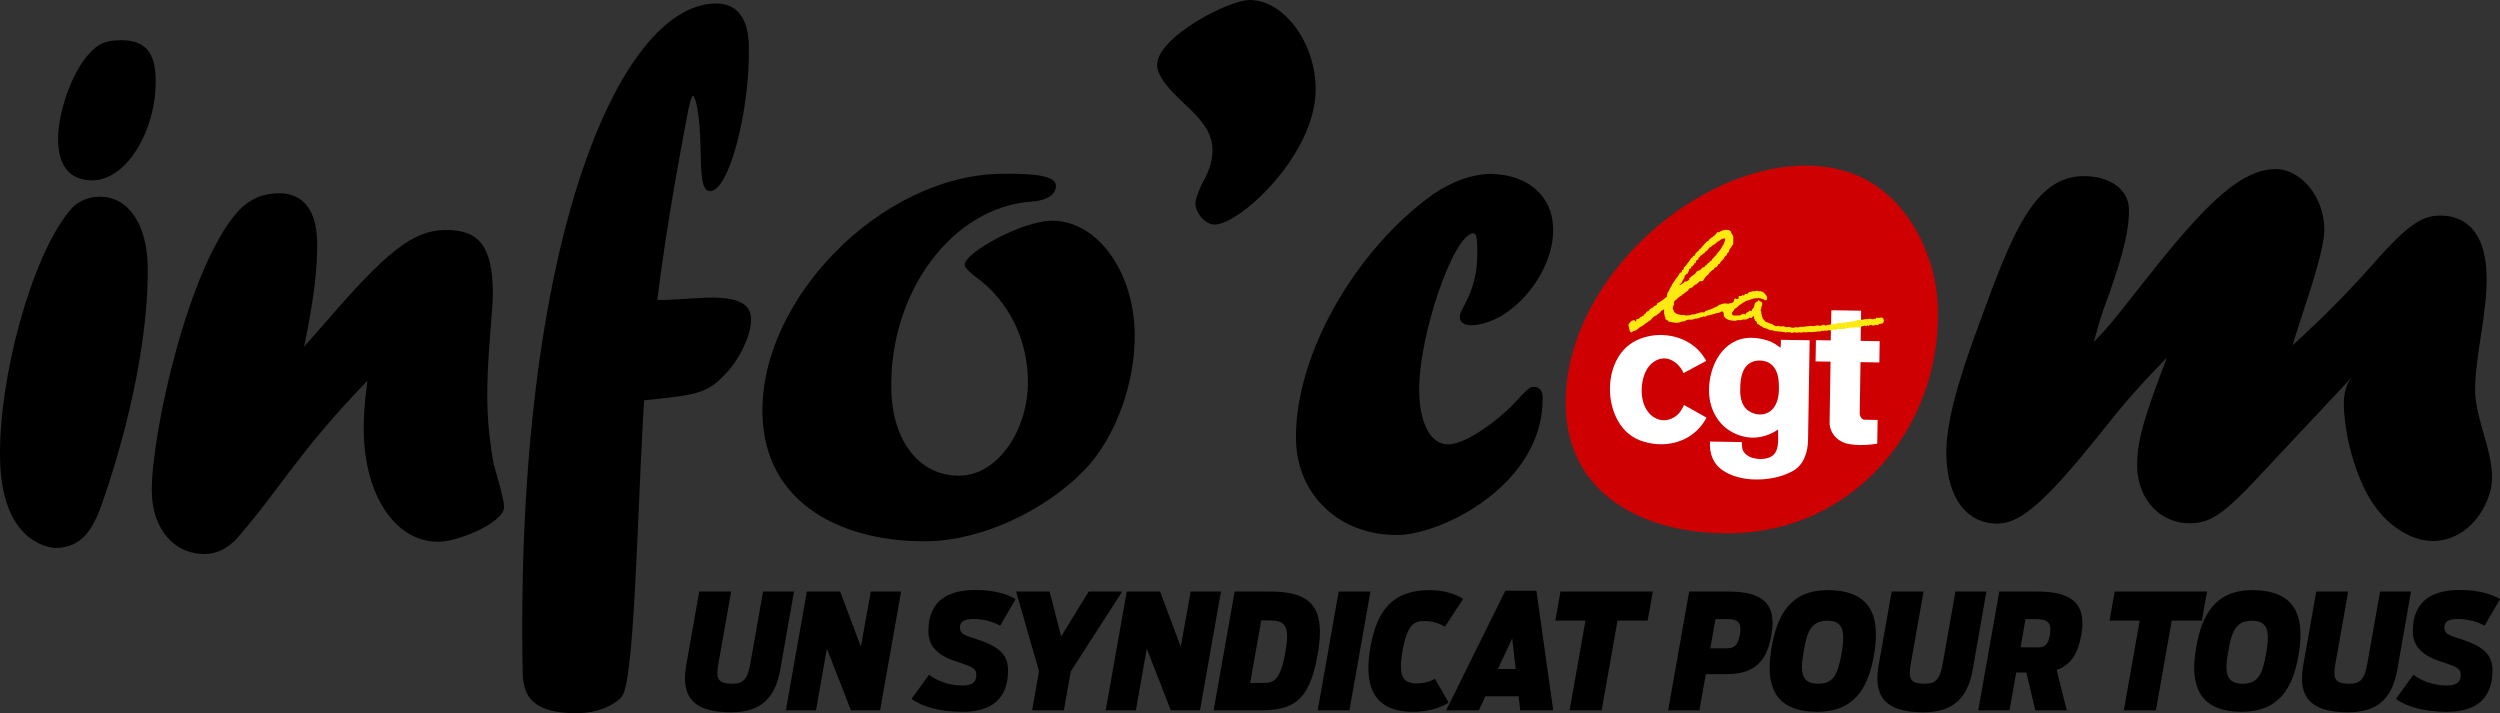 <?xml version="1.0" encoding="utf-8"?>
<!-- Generator: Adobe Illustrator 16.0.0, SVG Export Plug-In . SVG Version: 6.00 Build 0)  -->
<!DOCTYPE svg PUBLIC "-//W3C//DTD SVG 1.0//EN" "http://www.w3.org/TR/2001/REC-SVG-20010904/DTD/svg10.dtd">
<svg version="1.0" id="Calque_1" xmlns="http://www.w3.org/2000/svg" xmlns:xlink="http://www.w3.org/1999/xlink" x="0px" y="0px"
	 width="441.552px" height="125.962px" viewBox="0 0 441.552 125.962" enable-background="new 0 0 441.552 125.962"
	 xml:space="preserve">
<rect x="0" y="0" width="441.552" height="125.962" fill="#333333" stroke="none"/>
<g>
	<path d="M120.982,119.828c0-0.736,0.085-1.529,0.227-2.379l2.293-12.967h5.634l-2.265,12.797c-0.113,0.595-0.17,1.133-0.17,1.558
		c0,1.387,0.652,1.925,2.634,1.925c1.981,0,2.689-0.82,3.17-3.482l2.266-12.797h5.464l-2.407,13.703
		c-0.906,5.238-3.538,7.616-8.748,7.616C123.162,125.802,120.982,123.621,120.982,119.828"/>
	<polygon points="142.505,104.482 148.394,104.482 152.047,114.222 153.802,104.482 159.154,104.482 155.444,125.461 
		150.292,125.461 146.045,114.562 144.119,125.461 138.797,125.461 	"/>
	<path d="M160.999,123.424l3.086-4.247c1.133,0.85,3.171,1.897,6.002,1.897c1.812,0,2.35-0.794,2.35-1.869
		c0-1.189-0.707-1.416-3.652-2.407c-3.341-1.104-4.813-2.774-4.813-5.322c0-5.775,3.992-7.276,8.324-7.276
		c3.228,0,5.662,0.736,7.078,1.613l-2.718,4.701c-0.906-0.539-2.746-1.189-4.615-1.189c-1.614,0-2.492,0.34-2.492,1.529
		c0,1.019,0.708,1.33,2.52,1.896c4.247,1.331,5.974,2.747,5.974,5.636c0,5.152-3.058,7.332-8.012,7.332
		C166.095,125.717,162.952,124.896,160.999,123.424"/>
	<polygon points="183.512,118.554 179.463,104.482 185.381,104.482 187.419,112.409 192.289,104.482 198.207,104.482 
		189.118,118.582 187.901,125.462 182.294,125.462 	"/>
	<polygon points="199.004,104.482 204.893,104.482 208.546,114.222 210.301,104.482 215.652,104.482 211.943,125.461 
		206.79,125.461 202.543,114.562 200.618,125.461 195.295,125.461 	"/>
	<path d="M218.063,104.482h6.144c6.031,0,8.919,1.755,8.919,7.163c0,1.188-0.142,2.549-0.425,4.104
		c-1.529,8.665-4.813,9.712-10.533,9.712h-7.813L218.063,104.482z M223.045,120.62c1.644,0,3.03-0.057,3.966-5.351
		c0.197-1.161,0.311-2.096,0.311-2.831c0-2.605-1.246-2.859-3.455-2.859h-1.104l-1.953,11.041H223.045z"/>
	<polygon points="236.443,104.482 242.048,104.482 238.34,125.461 232.734,125.461 	"/>
	<path d="M241.682,117.987c0-1.16,0.143-2.406,0.369-3.709c1.133-6.343,3.767-10.051,10.477-10.051c2.065,0,4.331,0.509,5.888,1.557
		l-3.199,4.898c-0.877-0.481-2.01-0.991-3.651-0.991c-1.698,0-2.974,0.397-3.852,5.267c-0.199,1.104-0.283,2.011-0.283,2.746
		c0,2.407,1.021,3.001,2.916,3.001c1.021,0,2.152-0.254,3.087-0.82l2.436,4.218c-1.897,1.162-4.106,1.614-6.342,1.614
		C243.779,125.717,241.682,122.603,241.682,117.987"/>
	<path d="M265.866,104.341h5.493l2.973,21.121H268.5l-0.282-2.491h-5.862l-1.16,2.491h-5.777L265.866,104.341z M267.707,118.157
		l-0.623-5.408l-2.521,5.408H267.707z"/>
	<polygon points="280.027,109.606 274.705,109.606 275.609,104.482 291.918,104.482 291.012,109.606 285.69,109.606 
		282.886,125.461 277.223,125.461 	"/>
	<path d="M298.339,104.483h7.021c6.003,0,7.702,2.265,7.702,5.521c0,0.735-0.085,1.5-0.226,2.293
		c-0.708,4.021-2.55,6.767-7.76,6.767h-3.793l-1.133,6.398h-5.521L298.339,104.483z M304.992,114.505
		c1.39,0,1.982-0.623,2.294-2.379c0.058-0.396,0.113-0.735,0.113-1.047c0-1.132-0.565-1.728-2.237-1.728h-2.18l-0.906,5.153H304.992
		z"/>
	<path d="M312.556,117.931c0-1.217,0.142-2.464,0.368-3.709c0.991-5.634,3.34-9.994,9.882-9.994c6.739,0,8.521,3.596,8.521,7.843
		c0,1.218-0.142,2.491-0.367,3.738c-0.991,5.604-3.342,9.908-10.052,9.908C314.34,125.717,312.556,122.15,312.556,117.931
		 M325.24,115.496c0.199-1.076,0.313-2.039,0.313-2.889c0-1.812-0.623-2.973-2.803-2.973c-2.831,0-3.567,1.869-4.162,5.295
		c-0.169,1.076-0.34,2.039-0.34,2.859c0,1.841,0.68,2.973,2.889,2.973C323.91,120.762,324.617,118.95,325.24,115.496"/>
	<path d="M331.586,119.828c0-0.736,0.085-1.529,0.228-2.379l2.293-12.967h5.634l-2.264,12.797c-0.115,0.595-0.17,1.133-0.17,1.558
		c0,1.387,0.65,1.925,2.633,1.925c1.981,0,2.689-0.82,3.17-3.482l2.265-12.797h5.465l-2.404,13.703
		c-0.907,5.238-3.54,7.616-8.75,7.616C333.768,125.802,331.586,123.621,331.586,119.828"/>
	<path d="M357.894,118.78h-1.782l-1.189,6.682h-5.521l3.709-20.98h6.851c6.117,0,7.843,2.379,7.843,5.578
		c0,0.68-0.085,1.388-0.226,2.152c-0.539,3.029-1.7,5.209-4.332,6.115l1.784,7.135h-5.551L357.894,118.78z M360.018,114.336
		c1.132,0,1.729-0.454,2.038-2.21c0.058-0.367,0.085-0.708,0.085-0.989c0-1.162-0.594-1.785-2.463-1.785h-1.926l-0.877,4.984
		H360.018z"/>
	<polygon points="377.917,109.606 372.595,109.606 373.5,104.482 389.81,104.482 388.903,109.606 383.58,109.606 380.777,125.461 
		375.115,125.461 	"/>
	<path d="M387.548,117.931c0-1.217,0.142-2.464,0.369-3.709c0.99-5.634,3.34-9.994,9.88-9.994c6.739,0,8.522,3.596,8.522,7.843
		c0,1.218-0.142,2.491-0.367,3.738c-0.991,5.604-3.342,9.908-10.053,9.908C389.333,125.717,387.548,122.15,387.548,117.931
		 M400.232,115.496c0.198-1.076,0.313-2.039,0.313-2.889c0-1.812-0.624-2.973-2.803-2.973c-2.832,0-3.568,1.869-4.162,5.295
		c-0.17,1.076-0.34,2.039-0.34,2.859c0,1.841,0.68,2.973,2.889,2.973C398.902,120.762,399.61,118.95,400.232,115.496"/>
	<path d="M406.579,119.828c0-0.736,0.086-1.529,0.229-2.379l2.293-12.967h5.633l-2.263,12.797c-0.115,0.595-0.171,1.133-0.171,1.558
		c0,1.387,0.65,1.925,2.633,1.925c1.981,0,2.689-0.82,3.171-3.482l2.265-12.797h5.465l-2.405,13.703
		c-0.907,5.238-3.54,7.616-8.749,7.616C408.76,125.802,406.579,123.621,406.579,119.828"/>
	<path d="M423.176,123.424l3.087-4.247c1.134,0.85,3.171,1.897,6.003,1.897c1.812,0,2.349-0.794,2.349-1.869
		c0-1.189-0.708-1.416-3.651-2.407c-3.342-1.104-4.813-2.774-4.813-5.322c0-5.775,3.991-7.276,8.323-7.276
		c3.228,0,5.662,0.736,7.078,1.613l-2.718,4.701c-0.906-0.539-2.747-1.189-4.615-1.189c-1.613,0-2.49,0.34-2.49,1.529
		c0,1.019,0.707,1.33,2.518,1.896c4.247,1.331,5.976,2.747,5.976,5.636c0,5.152-3.059,7.332-8.014,7.332
		C428.274,125.717,425.13,124.896,423.176,123.424"/>
	<path d="M0.008,80.989c-0.248-14.384,5.59-35.604,12.184-43.636c1.289-1.739,3.255-2.565,5.367-2.602
		c5.014-0.086,8.398,4.74,8.527,12.262c0.195,11.347-2.835,26.976-8.119,42.114c-1.638,4.517-3.565,7.586-8.183,7.665
		C8.198,96.688,0.257,95.372,0.008,80.989 M10.258,24.714c-0.084-4.883,2.563-12.188,5.545-15.276
		c1.554-1.742,2.864-2.293,5.372-2.336c4.354-0.075,6.238,2.005,6.322,6.887c0.153,8.841-4.973,17.773-11.175,17.88
		C12.361,31.805,10.34,29.464,10.258,24.714"/>
	<path d="M57.708,56.689C68.32,44.362,73.009,40.717,78.551,40.622c6.07-0.105,8.366,2.892,8.502,10.809
		c0.059,3.431-1.116,11.767-0.98,19.685c0.075,4.354,0.672,8.436,1.11,10.804c0.284,1.184,1.817,5.909,1.847,7.624
		c0.045,2.64-7.815,6.075-11.51,6.139c-7.52,0.13-13.072-7.958-13.268-19.307c-0.043-2.508,0.053-4.621,0.634-9.119
		c-12.449,12.887-14.991,18.605-23.275,28.12c-1.688,1.613-3.39,2.435-5.368,2.469c-5.41,0.093-9.315-4.327-9.429-10.926
		c-0.17-9.897,6.437-40.106,15.377-49.763c1.946-2.014,4.174-2.977,6.945-3.024c4.355-0.075,6.782,2.919,6.88,8.593
		c0.081,4.751-0.612,10.439-2.321,18.52L57.708,56.689z"/>
	<path d="M113.56,74.139c-1.01,17.97-1.546,46.37-3.747,48.916c-1.554,1.743-4.57,2.852-7.605,2.903
		c-9.765,0.168-9.846-4.583-9.903-7.882C91.023,43.69,109.089,0.912,126.33,0.616c3.827-0.066,5.85,2.539,5.937,7.553
		c0.197,11.48-3.519,25.536-6.818,25.593c-1.583,0.027-1.636-3.007-1.713-7.494c-0.112-6.466-0.954-9.356-1.35-9.349
		c-0.263,0.005-0.757,1.993-0.996,3.449c-1.939,10.065-4.136,22.953-5.289,32.608c1.321,0.109,7.516-0.393,8.835-0.416
		c5.411-0.093,7.675,1.056,7.723,3.827c0.047,2.772-2.119,7.296-4.714,9.849c-3.242,3.356-5.088,3.52-14.18,4.469L113.56,74.139z"/>
	<path d="M186.501,32.771c0.027,1.583-1.538,2.667-4.438,2.849c-13.843,1.03-24.938,15.873-24.643,33.027
		c0.162,9.369,5.019,15.489,12.145,15.366c6.598-0.113,12.139-7.996,11.984-16.97c-0.128-7.39-3.543-14.063-9.29-18.188
		c-1.203-0.903-1.877-1.684-1.884-2.079c-0.036-2.112,10.031-7.697,15.31-7.789c7.917-0.136,14.537,8.726,14.728,19.811
		c0.155,8.973-3.502,18.804-9.082,24.444c-7.005,7.117-18.137,12.192-27.375,12.352c-14.779,0.255-29.017-6.364-29.297-22.594
		c-0.35-20.322,21.058-41.943,42.039-42.306C183.295,30.583,186.474,31.188,186.501,32.771"/>
	<path d="M232.377,15.789c0,11.466-13.345,23.871-17.855,23.871c-1.691,0-3.384-2.067-3.384-3.759c0-0.564,0.377-1.692,1.128-3.383
		c1.504-2.632,1.879-4.323,1.879-6.015c0-2.819-1.502-5.075-5.262-8.459c-3.007-2.818-4.511-4.886-4.511-6.578
		C204.372,6.579,216.964,0,220.725,0C226.739,0,232.377,7.519,232.377,15.789"/>
	<path d="M274.324,40.424c0.137,7.917-7.498,16.893-14.491,17.013c-1.188,0.021-1.988-0.493-2.006-1.417
		c-0.009-0.529,0.246-1.06,0.888-2.26c1.66-3.196,2.272-5.847,2.206-9.805c-0.034-1.98-0.18-2.769-0.707-2.76
		c-3.432,0.059-9.721,18.119-9.549,28.016c0.099,5.806,2.14,9.335,5.176,9.282c2.901-0.05,8.774-3.979,12.658-8.401
		c1.297-1.343,1.686-1.745,2.347-1.757c1.054-0.019,1.594,0.633,1.615,1.82c0.263,15.308-17.666,24.195-25.453,24.33
		c-10.293,0.177-17.939-6.951-18.11-16.848c-0.252-14.648,10.249-33.308,24.201-43.316c3.393-2.303,6.803-3.549,10.234-3.608
		C269.934,30.863,274.223,34.618,274.324,40.424"/>
	<path fill="#CF0001" d="M337.601,39.313c-2.724-4.191-6.589-7.527-11.48-9.021c-8.878-2.709-18.9,0.235-26.617,4.845
		c-12.422,7.422-23.23,21.424-22.972,36.456c0.279,16.231,14.518,22.85,29.298,22.595c21.474-0.37,36.816-18.429,36.457-39.347
		C342.194,49.505,340.582,43.897,337.601,39.313"/>
	<path fill="#FFFFFF" d="M323.458,54.793l5.258,0.084l-0.084,5.328l3.36,0.054l-0.059,3.755l-3.327-0.054l-0.143,9.048
		c0,0,0.054,1.109,0.911,1.123c0.858,0.014,2.253,0.036,2.253,0.036l-0.065,4.184c0,0-2.441,0.498-4.868,0.102
		c-2.425-0.396-3.577-2.239-3.55-3.884c0.025-1.646,0.169-10.693,0.169-10.693l-2.646-0.042l0.061-3.755l2.611,0.042L323.458,54.793
		z"/>
	<path fill="#FFFFFF" d="M314.54,60.017c-0.005,0.353,0.024,1.077-0.085,1.407c-0.713-0.553-1.298-0.965-2.182-1.258
		c-1.011-0.334-2.095-0.527-3.14-0.505c-4.834,0.1-7.262,4.905-7.29,9.224c-0.024,4.001,2.339,7.468,6.378,8.272
		c3.317,0.661,5.816-1.303,5.816-1.303c-0.027,1.683,0.412,4.178-1.534,4.942c-0.898,0.354-1.962,0.342-2.885,0.097
		c-0.748-0.198-1.502-0.706-1.821-1.422c-0.123-0.277-0.177-1.385-0.148-1.394c-0.008,0-5.63-0.09-5.63-0.09
		c-0.132,2.118,0.543,3.978,2.354,5.16c1.464,0.956,3.27,1.408,5.001,1.515c2.437,0.149,5.176-0.282,7.317-1.493
		c1.907-1.081,2.613-3.343,2.646-5.406c0.001-0.021,0.282-17.666,0.282-17.666L314.54,60.017z M313.225,72.078
		c-1.058,1.355-2.974,1.434-4.359,0.519c-1.165-0.77-1.511-2.254-1.513-3.569c-0.001-1.219,0.08-2.826,0.781-3.957
		c0.261-0.421,0.607-0.776,1.067-1.02c0.786-0.418,1.738-0.477,2.587-0.232c1.727,0.499,2.305,2.161,2.386,3.8
		C314.25,69.15,314.212,70.812,313.225,72.078"/>
	<path fill="#FFFFFF" d="M297.347,65.896c0,0,4.002-2.152,4.006-2.154c0.057-0.031-0.789-1.226-0.841-1.29
		c-2.688-3.368-7.793-4.174-11.576-2.289c-2.924,1.455-4.352,4.605-4.562,7.744c-0.258,3.894,1.397,8.357,5.203,9.841
		c4.164,1.622,9.218,0.548,11.649-3.647c0.017-0.028,0.186-0.339,0.181-0.342c0,0-4.001-2.243-4.006-2.245
		c0.08,0.045-0.502,1.02-0.544,1.08c-0.831,1.224-2.381,1.918-3.825,1.516c-1.507-0.42-2.482-1.784-2.847-3.247
		c-0.439-1.756-0.26-3.796,0.564-5.414c0.624-1.226,1.921-2.229,3.348-2.148C295.494,63.378,296.851,64.632,297.347,65.896"/>
	<path fill="#FCEA10" d="M293.882,54.638c-0.255,0.149-0.539,0.258-0.688,0.545c-0.044,0.086-0.15,0.12-0.223,0.172
		c-0.21,0.149-0.354,0.381-0.63,0.455c-0.219,0.058-0.381,0.214-0.535,0.404c-0.147,0.179-0.289,0.422-0.563,0.475
		c-0.007,0.002-0.015,0.005-0.018,0.009c-0.164,0.247-0.486,0.29-0.665,0.515c-0.014,0.017-0.027,0.037-0.045,0.045
		c-0.184,0.073-0.296,0.248-0.475,0.325c-0.333,0.144-0.612,0.362-0.873,0.608c-0.193,0.184-0.451,0.221-0.688,0.311
		c-0.086,0.034-0.17,0.043-0.222,0.16c-0.042,0.098-0.193,0.063-0.251-0.013c-0.108-0.138-0.274-0.261-0.193-0.483
		c0.026-0.07-0.095-0.113-0.09-0.148c0.037-0.252-0.191-0.467-0.071-0.742c0.083-0.191,0.254-0.285,0.354-0.444
		c0.152-0.244,0.406-0.243,0.641-0.272c0.18-0.021,0.083,0.174,0.161,0.255c0.123-0.057,0.203-0.133,0.185-0.287
		c-0.011-0.096-0.025-0.161,0.149-0.156c0.194,0.005,0.407-0.108,0.532-0.294c0.06-0.09,0.118-0.153,0.234-0.133
		c0.027,0.005,0.077,0.001,0.079-0.008c0.055-0.241,0.312-0.134,0.442-0.264c-0.019-0.049-0.132-0.021-0.108-0.107
		c0.021-0.07,0.097-0.019,0.121-0.047c0.086-0.099,0.226-0.116,0.279-0.288c0.05-0.167,0.271-0.253,0.442-0.338
		c0.082-0.04,0.215-0.031,0.144-0.188c-0.008-0.018,0.013-0.073,0.022-0.073c0.235-0.009,0.332-0.268,0.552-0.302
		c0.04-0.007,0.097,0.009,0.107-0.043c0.055-0.263,0.293-0.264,0.479-0.341c0.093-0.038,0.182-0.067,0.169-0.203
		c-0.009-0.076,0.035-0.166,0.105-0.193c0.271-0.102,0.484-0.294,0.733-0.43c0.344-0.187,0.599-0.493,0.924-0.707
		c0.029-0.019,0.049-0.048,0.036-0.067c-0.103-0.171,0.08-0.309,0.052-0.473c-0.01-0.056,0.012-0.136,0.049-0.177
		c0.201-0.217,0.285-0.495,0.409-0.751c0.031-0.064,0.049-0.147,0.102-0.183c0.213-0.151,0.195-0.428,0.337-0.605
		c0.272-0.341,0.488-0.718,0.724-1.083c0.008-0.012,0.019-0.022,0.03-0.031c0.27-0.243,0.254-0.292,0.418-0.586
		c0.066-0.12,0.163-0.319,0.347-0.349c0.136-0.022,0.148-0.087,0.142-0.195c-0.008-0.123-0.009-0.228,0.17-0.257
		c0.091-0.014,0.214-0.099,0.179-0.258c-0.025-0.111,0.021-0.188,0.13-0.256c0.204-0.124,0.3-0.355,0.455-0.53
		c0.269-0.301,0.478-0.651,0.709-0.981c0.036-0.049,0.065-0.089,0.128-0.097c0.062-0.007,0.116-0.05,0.124-0.102
		c0.034-0.188,0.155-0.256,0.327-0.268c0.052-0.004,0.061-0.032,0.072-0.081c0.055-0.27,0.252-0.437,0.437-0.621
		c0.122-0.121,0.329-0.173,0.348-0.391c0.005-0.052,0.063-0.07,0.109-0.089c0.204-0.081,0.305-0.262,0.415-0.432
		c0.016-0.023,0.021-0.058,0.041-0.073c0.28-0.206,0.464-0.502,0.707-0.741c0.072-0.07,0.144-0.137,0.245-0.156
		c0.061-0.011,0.118-0.044,0.135-0.091c0.085-0.23,0.319-0.315,0.458-0.488c0.074-0.09,0.203-0.052,0.256-0.125
		c0.188-0.25,0.515-0.348,0.658-0.652c0.06-0.126,0.174-0.292,0.388-0.194c0.031,0.014,0.096-0.021,0.134-0.046
		c0.437-0.281,0.908-0.434,1.433-0.387c0.239,0.022,0.468,0.088,0.604,0.301c0.072,0.112,0.059,0.267,0.147,0.387
		c0.041,0.054,0.047,0.125,0.131,0.142c0.03,0.006,0.079,0.052,0.076,0.06c-0.079,0.177,0.12,0.3,0.094,0.458
		c-0.056,0.357-0.008,0.713-0.013,1.07c-0.003,0.15-0.044,0.276-0.192,0.348c-0.074,0.036-0.122,0.092-0.114,0.183
		c0.005,0.051-0.011,0.097-0.055,0.129c-0.188,0.14-0.416,0.553-0.43,0.79c-0.006,0.083-0.064,0.118-0.127,0.153
		c-0.131,0.072-0.222,0.173-0.214,0.331c0.004,0.084-0.038,0.121-0.106,0.16c-0.164,0.096-0.3,0.213-0.354,0.415
		c-0.03,0.107-0.14,0.19-0.198,0.28c-0.172,0.262-0.51,0.388-0.578,0.727c-0.008,0.045-0.033,0.106-0.095,0.096
		c-0.2-0.035-0.235,0.138-0.285,0.249c-0.084,0.184-0.169,0.312-0.397,0.349c-0.143,0.023-0.22,0.206-0.312,0.328
		c-0.02,0.024-0.007,0.068-0.056,0.075c-0.241,0.036-0.347,0.26-0.521,0.377c-0.232,0.155-0.304,0.401-0.47,0.587
		c-0.054,0.061-0.146,0.035-0.2,0.1c-0.225,0.271-0.45,0.541-0.619,0.853c-0.057,0.106-0.362,0.176-0.462,0.108
		c-0.058-0.04-0.115-0.04-0.145,0.011c-0.117,0.204-0.345,0.289-0.49,0.462c-0.039,0.046-0.099,0.09-0.155,0.103
		c-0.295,0.071-0.468,0.289-0.646,0.507c-0.041,0.049-0.089,0.103-0.157,0.088c-0.188-0.039-0.282,0.153-0.448,0.179
		c-0.03,0.005-0.07,0.18-0.131,0.272c-0.038,0.056-0.073,0.109-0.126,0.12c-0.215,0.045-0.296,0.32-0.54,0.31
		c-0.005,0.318-0.459,0.184-0.487,0.482c-0.001,0.015-0.026,0.035-0.046,0.041c-0.382,0.109-0.613,0.426-0.891,0.671
		c-0.114,0.1-0.288,0.138-0.347,0.317c-0.039,0.121-0.11,0.22-0.073,0.365c0.056,0.22-0.135,0.381-0.177,0.584
		c-0.049,0.24-0.104,0.469,0.112,0.661c0.025,0.021,0.049,0.065,0.043,0.091c-0.035,0.17,0.096,0.224,0.193,0.313
		c0.301,0.276,0.684,0.314,1.056,0.406c0.209,0.052,0.418-0.056,0.594,0.018c0.167,0.07,0.335,0.102,0.487,0.065
		c0.255-0.061,0.536,0.017,0.771-0.145c0.054-0.037,0.118-0.05,0.182-0.041c0.308,0.048,0.565-0.093,0.846-0.185
		c0.365-0.12,0.743-0.243,1.148-0.174c0.107,0.018,0.194-0.069,0.23-0.18c0.015-0.039,0.034-0.114,0.059-0.09
		c0.145,0.147,0.155-0.109,0.27-0.08c0.155,0.039,0.277-0.084,0.415-0.127s0.277-0.081,0.414-0.128
		c0.284-0.099,0.506-0.312,0.81-0.386c0.132-0.031,0.329-0.104,0.412-0.289c0.033-0.074,0.149-0.062,0.23-0.079
		c0.216-0.044,0.414-0.144,0.63-0.192c0.299-0.066,0.587,0.022,0.88,0.02c0.08-0.001,0.172,0.03,0.215-0.08
		c0.02-0.048,0.072-0.054,0.108-0.04c0.134,0.054,0.226-0.02,0.346-0.058c0.268-0.086,0.294-0.285,0.319-0.486
		c0.016-0.118,0.088-0.148,0.152-0.217c0.109-0.12,0.127-0.018,0.198,0.029c0.129,0.082,0.271-0.017,0.405-0.032
		c0.068-0.007,0.074-0.128,0.063-0.204c-0.039-0.234,0.048-0.306,0.282-0.275c0.11,0.016,0.271,0.057,0.327-0.133
		c0.021-0.064,0.106-0.034,0.149-0.005c0.144,0.099,0.223,0.044,0.295-0.094c0.048-0.095,0.059-0.253,0.262-0.118
		c0.075,0.049,0.308-0.053,0.399-0.202c0.033-0.057,0.06-0.128,0.123-0.13c0.354-0.01,0.674-0.239,1.042-0.168
		c0.079,0.015,0.152-0.008,0.221-0.047c0.081-0.045,0.169-0.05,0.244-0.007c0.124,0.07,0.252,0.077,0.387,0.069
		c0.339-0.019,0.598,0.095,0.834,0.364c0.193,0.219,0.383,0.408,0.454,0.708c0.045,0.189-0.066,0.318-0.083,0.478
		c-0.005,0.055-0.356,0.049-0.405-0.014c-0.093-0.121-0.212-0.175-0.359-0.175c-0.075,0.001-0.14-0.034-0.191-0.08
		c-0.072-0.065-0.151-0.074-0.235-0.046c-0.064,0.022-0.117,0.042-0.153-0.041c-0.015-0.031-0.045-0.061-0.084-0.034
		c-0.126,0.091-0.274,0.063-0.409,0.065c-0.604,0.006-1.12,0.342-1.697,0.446c-0.163,0.029-0.285,0.191-0.43,0.249
		c-0.283,0.113-0.477,0.345-0.746,0.474c-0.273,0.13-0.429,0.429-0.7,0.587c-0.094,0.056-0.226,0.068-0.278,0.202
		c-0.091,0.234-0.315,0.381-0.406,0.617c-0.103,0.264,0.058,0.497,0.353,0.485c0.244-0.01,0.487-0.009,0.729-0.007
		c0.136,0.001,0.363,0.056,0.52-0.143c0.089-0.113,0.326-0.112,0.498-0.155c0.048-0.013,0.106,0,0.129,0.052
		c0.116,0.252,0.13,0.032,0.164-0.038c0.063-0.129,0.125-0.226,0.292-0.266c0.133-0.033,0.247-0.163,0.359-0.262
		c0.069-0.061,0.131-0.09,0.191-0.01c0.044,0.06,0.076,0.091,0.153,0.054c0.072-0.035,0.123-0.077,0.109-0.159
		c-0.022-0.123,0.042-0.189,0.134-0.253c0.205-0.146,0.261-0.371,0.302-0.602c0.026-0.145,0.056-0.289,0.133-0.418
		c0.079-0.133,0.185-0.242,0.341-0.257c0.117-0.012,0.188-0.036,0.178-0.172c-0.006-0.07,0.031-0.123,0.097-0.061
		c0.14,0.134,0.313,0.207,0.484,0.283c0.123,0.055,0.178,0.261,0.164,0.396c-0.03,0.286-0.228,0.532-0.187,0.832
		c0.002,0.019,0.002,0.051-0.009,0.059c-0.222,0.144-0.048,0.289,0,0.43c0.031,0.086,0.088,0.167-0.005,0.249
		c-0.026,0.023-0.05,0.081-0.021,0.088c0.181,0.041,0.12,0.2,0.124,0.292c0.007,0.239,0.19,0.418,0.189,0.652
		c0,0.007-0.001,0.02,0.002,0.021c0.301,0.107,0.347,0.549,0.68,0.569c0.194,0.012,0.308,0.148,0.481,0.188
		c0.159,0.036,0.326,0.133,0.508,0.15c0.007,0,0.019,0.003,0.02,0.007c0.054,0.208,0.28,0.152,0.402,0.264
		c0.082,0.076,0.183,0.142,0.34,0.096c0.096-0.028,0.226,0.022,0.335-0.047c0.031-0.019,0.11-0.021,0.121-0.002
		c0.146,0.225,0.319,0.056,0.481,0.071c0.181,0.015,0.418-0.073,0.586,0.124c0.062,0.073,0.2,0.041,0.303,0.015
		c0.21-0.053,0.396-0.073,0.619,0.034c0.274,0.131,0.595,0.101,0.892-0.004c0.141-0.049,0.266,0.06,0.406,0.024
		c0.115-0.028,0.254,0.042,0.337-0.1c0.009-0.016,0.054-0.02,0.079-0.015c0.368,0.071,0.734-0.023,1.093-0.054
		c0.381-0.033,0.75-0.125,1.143-0.058c0.168,0.029,0.351-0.025,0.528-0.075c0.151-0.043,0.328-0.082,0.499-0.018
		c0.226,0.083,0.444,0.036,0.645-0.076c0.145-0.081,0.259-0.135,0.409,0.002c0.096,0.087,0.258,0.078,0.364,0.03
		c0.347-0.154,0.713-0.129,1.072-0.171c0.106-0.012,0.211-0.011,0.294-0.091c0.015-0.013,0.045-0.033,0.054-0.027
		c0.229,0.142,0.381-0.081,0.569-0.113c0.097-0.016,0.249-0.106,0.318,0.08c0.021,0.058,0.088,0.009,0.103-0.009
		c0.075-0.087,0.171-0.09,0.27-0.074c0.146,0.024,0.278,0.016,0.379-0.116c0.028-0.039,0.065-0.059,0.125-0.016
		c0.127,0.097,0.268,0.241,0.371-0.032c0.008-0.02,0.06-0.028,0.093-0.033c0.058-0.007,0.105,0.011,0.156,0.048
		c0.148,0.109,0.19-0.053,0.284-0.106c0.065-0.037,0.149,0.161,0.271,0.063c0.063-0.05-0.021-0.193,0.105-0.2
		c0.142-0.007,0.053,0.14,0.106,0.189c0.052,0.046,0.093,0.012,0.133-0.042c0.061-0.082,0.106-0.218,0.253-0.08
		c0.027,0.027,0.16-0.015,0.209-0.062c0.209-0.203,0.491-0.1,0.726-0.194c0.127,0.205,0.197-0.092,0.293-0.036
		c0.146,0.088,0.267,0.007,0.398-0.028c0.164-0.043,0.331-0.067,0.502-0.049c0.05,0.005,0.104,0.021,0.146,0.004
		c0.271-0.114,0.538-0.059,0.81-0.004c0.107,0.022,0.219,0.057,0.332-0.043c0.078-0.068,0.198-0.015,0.286,0.067
		c0.022-0.273,0.05-0.301,0.305-0.234c0.26,0.067,0.57-0.125,0.834-0.046c0.307,0.091,0.364,0.551,0.256,0.804
		c-0.192,0.446-0.672,0.123-0.932,0.455c-0.101,0.13-0.26,0.084-0.391,0.027c-0.087-0.038-0.146-0.056-0.214,0.038
		c-0.079,0.109-0.227,0.02-0.327,0.083c-0.036-0.112-0.255,0.093-0.227-0.131c-0.121,0.109-0.323-0.031-0.4,0.079
		c-0.117,0.164-0.2,0.098-0.306,0.024c-0.072-0.051-0.1-0.059-0.153,0.042c-0.08,0.148-0.2,0.136-0.306-0.003
		c-0.02-0.026-0.049-0.084-0.061-0.061c-0.102,0.209-0.326,0.044-0.486,0.18c-0.208,0.178-0.532,0.149-0.811,0.165
		c-0.174,0.01-0.364,0.139-0.541-0.023c-0.034-0.031-0.086,0.05-0.137,0.07c-0.168,0.064-0.332,0.04-0.5,0.023
		c-0.087-0.008-0.184-0.039-0.253,0.053c-0.016,0.018-0.056,0.036-0.073,0.028c-0.256-0.104-0.469,0.072-0.702,0.111
		c-0.207,0.034-0.399,0.092-0.619,0.045c-0.199-0.043-0.414-0.009-0.621-0.015c-0.072-0.002-0.115,0.039-0.164,0.08
		c-0.08,0.065-0.164,0.103-0.271,0.054c-0.057-0.025-0.114-0.027-0.18,0.01c-0.077,0.045-0.153,0.023-0.148-0.132
		c-0.06,0.16-0.465,0.319-0.601,0.248c-0.182-0.096-0.337,0.036-0.506,0.039c-0.074,0.002-0.152,0.031-0.246,0.019
		c-0.128-0.017-0.276-0.089-0.391,0.055c-0.01,0.015-0.067,0.017-0.078,0.005c-0.179-0.205-0.337,0.091-0.507,0.018
		c-0.055,0.152-0.174,0.038-0.25,0.041c-0.44,0.017-0.871,0.134-1.312,0.125c-0.342-0.006-0.683-0.036-1.02,0.052
		c-0.042,0.011-0.092-0.021-0.14-0.025c-0.086-0.007-0.185-0.152-0.257,0.021c-0.005,0.01-0.056,0.007-0.081-0.001
		c-0.026-0.007-0.065-0.045-0.068-0.041c-0.15,0.166-0.328,0.042-0.489,0.04c-0.312-0.005-0.627,0.102-0.933-0.005
		c-0.099-0.033-0.152-0.02-0.242,0.029c-0.132,0.07-0.299,0.195-0.434-0.021c-0.031-0.051-0.093-0.036-0.138-0.024
		c-0.168,0.046-0.331,0.006-0.494-0.022c-0.053-0.009-0.088-0.017-0.128,0.028c-0.043,0.048-0.109,0.034-0.159,0.022
		c-0.63-0.156-1.279-0.143-1.916-0.243c-0.103-0.016-0.199-0.062-0.298-0.1c-0.053-0.02-0.104-0.02-0.156-0.027
		c-0.183-0.025-0.428,0.002-0.534-0.083c-0.222-0.178-0.465-0.217-0.711-0.304c-0.174-0.061-0.414-0.058-0.533-0.279
		c-0.032-0.061-0.181-0.051-0.268-0.093c-0.188-0.091-0.275-0.35-0.541-0.325c-0.029,0.003-0.105-0.126-0.095-0.181
		c0.029-0.156-0.168-0.215-0.136-0.363c0.001-0.005-0.043-0.025-0.068-0.03c-0.054-0.011-0.127,0.003-0.16-0.029
		c-0.053-0.047-0.002-0.094,0.049-0.123c-0.016-0.014-0.031-0.028-0.045-0.042c-0.173-0.161-0.18-0.362-0.142-0.575
		c0.004-0.024-0.008-0.052-0.016-0.094c-0.153,0.079-0.324,0.084-0.397,0.281c-0.038,0.102-0.184,0.09-0.259,0.025
		c-0.095-0.083-0.137-0.037-0.208,0.023c-0.29,0.252-0.637,0.32-1.01,0.29c-0.072-0.006-0.14-0.002-0.205,0.026
		c-0.213,0.093-0.436,0.09-0.663,0.084c-0.143-0.003-0.309-0.073-0.414,0.102c-0.007,0.012-0.039,0.015-0.059,0.014
		c-0.543-0.037-1.099-0.019-1.587-0.321c-0.345-0.212-0.621-0.462-0.555-0.922c0.009-0.052-0.021-0.109-0.033-0.164
		c-0.06-0.258-0.339-0.35-0.529-0.162c-0.101,0.097-0.208,0.11-0.336,0.133c-0.272,0.05-0.539,0.129-0.799,0.221
		c-0.082,0.029-0.162,0.032-0.239,0.056c-0.166,0.051-0.334,0.093-0.5,0.138c-0.145,0.039-0.282,0.101-0.438,0.095
		c-0.056-0.002-0.126-0.017-0.155,0.038c-0.102,0.18-0.246,0.164-0.416,0.129c-0.108-0.022-0.241-0.055-0.314,0.094
		c-0.009,0.018-0.064,0.023-0.097,0.02c-0.169-0.015-0.324,0.005-0.442,0.143c-0.016,0.019-0.054,0.04-0.075,0.034
		c-0.223-0.065-0.409,0.17-0.636,0.073c-0.016-0.007-0.043-0.01-0.059-0.003c-0.472,0.215-0.471,0.211-0.993,0.187
		c-0.197-0.009-0.369,0.005-0.568,0.123c-0.161,0.096-0.371,0.242-0.62,0.204c-0.177-0.027-0.339,0.093-0.506,0.15
		c-0.488,0.168-0.973,0.048-1.456-0.038c-0.076-0.014-0.15-0.019-0.227-0.03c-0.187-0.026-0.376-0.049-0.469-0.247
		c-0.05-0.104-0.137-0.129-0.236-0.149c-0.149-0.031-0.214-0.128-0.171-0.279c0.028-0.102,0.047-0.192-0.077-0.247
		c-0.027-0.012-0.065-0.061-0.058-0.078c0.057-0.156-0.036-0.273-0.069-0.41c-0.06-0.247-0.017-0.519-0.017-0.78
		c0.015-0.019,0.041-0.053,0.039-0.055C293.929,54.592,293.903,54.609,293.882,54.638 M299.25,46.342
		c0.156,0.394-0.291,0.461-0.352,0.738c-0.002,0.01-0.052,0.02-0.076,0.013c-0.135-0.036-0.157,0.011-0.125,0.138
		c0.029,0.111,0.024,0.203-0.151,0.194c-0.07-0.004-0.214,0.101-0.212,0.152c0.01,0.254-0.137,0.437-0.243,0.639
		c-0.047,0.085-0.039,0.283-0.225,0.119c-0.025-0.024-0.058,0.023-0.055,0.038c0.024,0.149-0.081,0.193-0.184,0.249
		c-0.091,0.05-0.106,0.143-0.096,0.241c0.011,0.101-0.028,0.182-0.074,0.274c-0.142,0.28-0.363,0.511-0.464,0.816
		c-0.018,0.055-0.074,0.212-0.221,0.146c-0.083-0.037-0.075,0.045-0.09,0.077c-0.022,0.041-0.036,0.102,0,0.14
		c0.036,0.039,0.074-0.014,0.112-0.02c0.207-0.034,0.312-0.28,0.545-0.263c0.015,0.001,0.051-0.042,0.048-0.062
		c-0.023-0.177,0.106-0.2,0.228-0.238c0.184-0.058,0.405-0.014,0.536-0.21c0.011-0.016,0.056-0.006,0.081-0.016
		c0.087-0.035,0.242-0.044,0.076-0.186c-0.029-0.024-0.014-0.07,0.009-0.096c0.235-0.258,0.497-0.486,0.794-0.665
		c0.164-0.098,0.326-0.21,0.393-0.373c0.128-0.313,0.419-0.36,0.669-0.462c0.143-0.058,0.235-0.124,0.328-0.251
		c0.076-0.104,0.157-0.272,0.339-0.252c0.145,0.016,0.224-0.052,0.274-0.174c0.039-0.093,0.084-0.188,0.199-0.192
		c0.1-0.003,0.122-0.067,0.158-0.138c0.143-0.283,0.518-0.341,0.64-0.649c0.004-0.012,0.053-0.01,0.081-0.009
		c0.085,0.003,0.121-0.042,0.147-0.12c0.021-0.071,0.025-0.152,0.09-0.209c0.176-0.16,0.366-0.306,0.496-0.514
		c0.051-0.082,0.19-0.085,0.215-0.191c0.056-0.258,0.293-0.386,0.432-0.581c0.194-0.272,0.439-0.506,0.547-0.835
		c0.016-0.045,0.045-0.088,0.077-0.124c0.288-0.316,0.365-0.73,0.507-1.112c0.038-0.102,0.007-0.26-0.135-0.26
		c-0.249,0-0.485,0.095-0.684,0.245c-0.063,0.047-0.14,0.088-0.185,0.133c-0.129,0.125-0.309,0.154-0.43,0.268
		c-0.143,0.136-0.295,0.261-0.431,0.403c-0.086,0.089-0.206,0.02-0.288,0.105c-0.177,0.182-0.335,0.39-0.604,0.448
		c-0.046,0.01-0.068,0.041-0.093,0.078c-0.17,0.261-0.313,0.55-0.646,0.652c-0.037,0.011-0.088,0.023-0.09,0.076
		c-0.008,0.172-0.104,0.246-0.265,0.265c-0.086,0.01-0.114,0.096-0.164,0.153c-0.041,0.047-0.05,0.144-0.118,0.138
		c-0.223-0.016-0.285,0.146-0.353,0.3c-0.034,0.075-0.104,0.092-0.162,0.126c-0.061,0.033-0.162,0.025-0.071,0.149
		c0.024,0.031,0.018,0.206-0.128,0.23c-0.251,0.042-0.34,0.205-0.336,0.444c0.001,0.06-0.007,0.128-0.088,0.149
		C299.333,46.502,299.329,46.408,299.25,46.342"/>
	<path fill="#FCEA10" d="M293.881,54.638c0.021-0.029,0.047-0.046,0.079-0.017c0.002,0.002-0.024,0.036-0.039,0.056
		C293.909,54.663,293.896,54.651,293.881,54.638"/>
	<path d="M396.933,86.309c-4.671,4.7-6.76,6.056-10.059,6.113c-5.277,0.091-9.312-4.196-9.411-10.002
		c-0.063-3.694,0.798-7.273,3.699-15.111c0.755-2.125,1.013-2.525,1.514-4.118c-5.447,5.639-7.389,7.915-12.298,14.072
		c-8.917,11.109-13.467,15.147-17.424,15.216c-5.543,0.096-9.054-4.465-9.187-12.118c-0.086-5.015,1.517-11.642,5.805-23.199
		c5.798-15.94,9.717-25.908,18.295-26.056c4.75-0.081,8.091,2.369,8.15,5.8c0.06,3.431-0.798,7.274-3.439,14.843
		c-1.64,4.384-1.885,5.444-2.755,8.628c2.724-2.819,3.238-3.488,7.761-9.242c10.203-12.98,17.323-21.154,24.185-21.272
		c4.617-0.08,8.663,4.866,8.762,10.54c0.039,2.244-1.074,6.618-3.584,14.186c-1.125,3.583-1.38,4.116-2.002,6.37
		c2.728-2.555,7.019-6.325,13.624-13.698c6.343-7.238,8.95-9.13,12.25-9.187c5.277-0.091,8.247,3.686,8.366,10.679
		c0.114,6.607-1.824,13.048-2.034,19.635c-0.192,6.002,4.283,12.931,2.629,18.6c-1.845,6.312-7.801,10.497-14.124,7.646
		c-4.17-1.88-6.968-5.6-8.694-9.732c-1.3-3.112-2.213-6.391-2.672-9.734c-0.399-2.914-0.81-6.456,1.307-8.847l-1.424,1.608
		L396.933,86.309z"/>
</g>
</svg>
